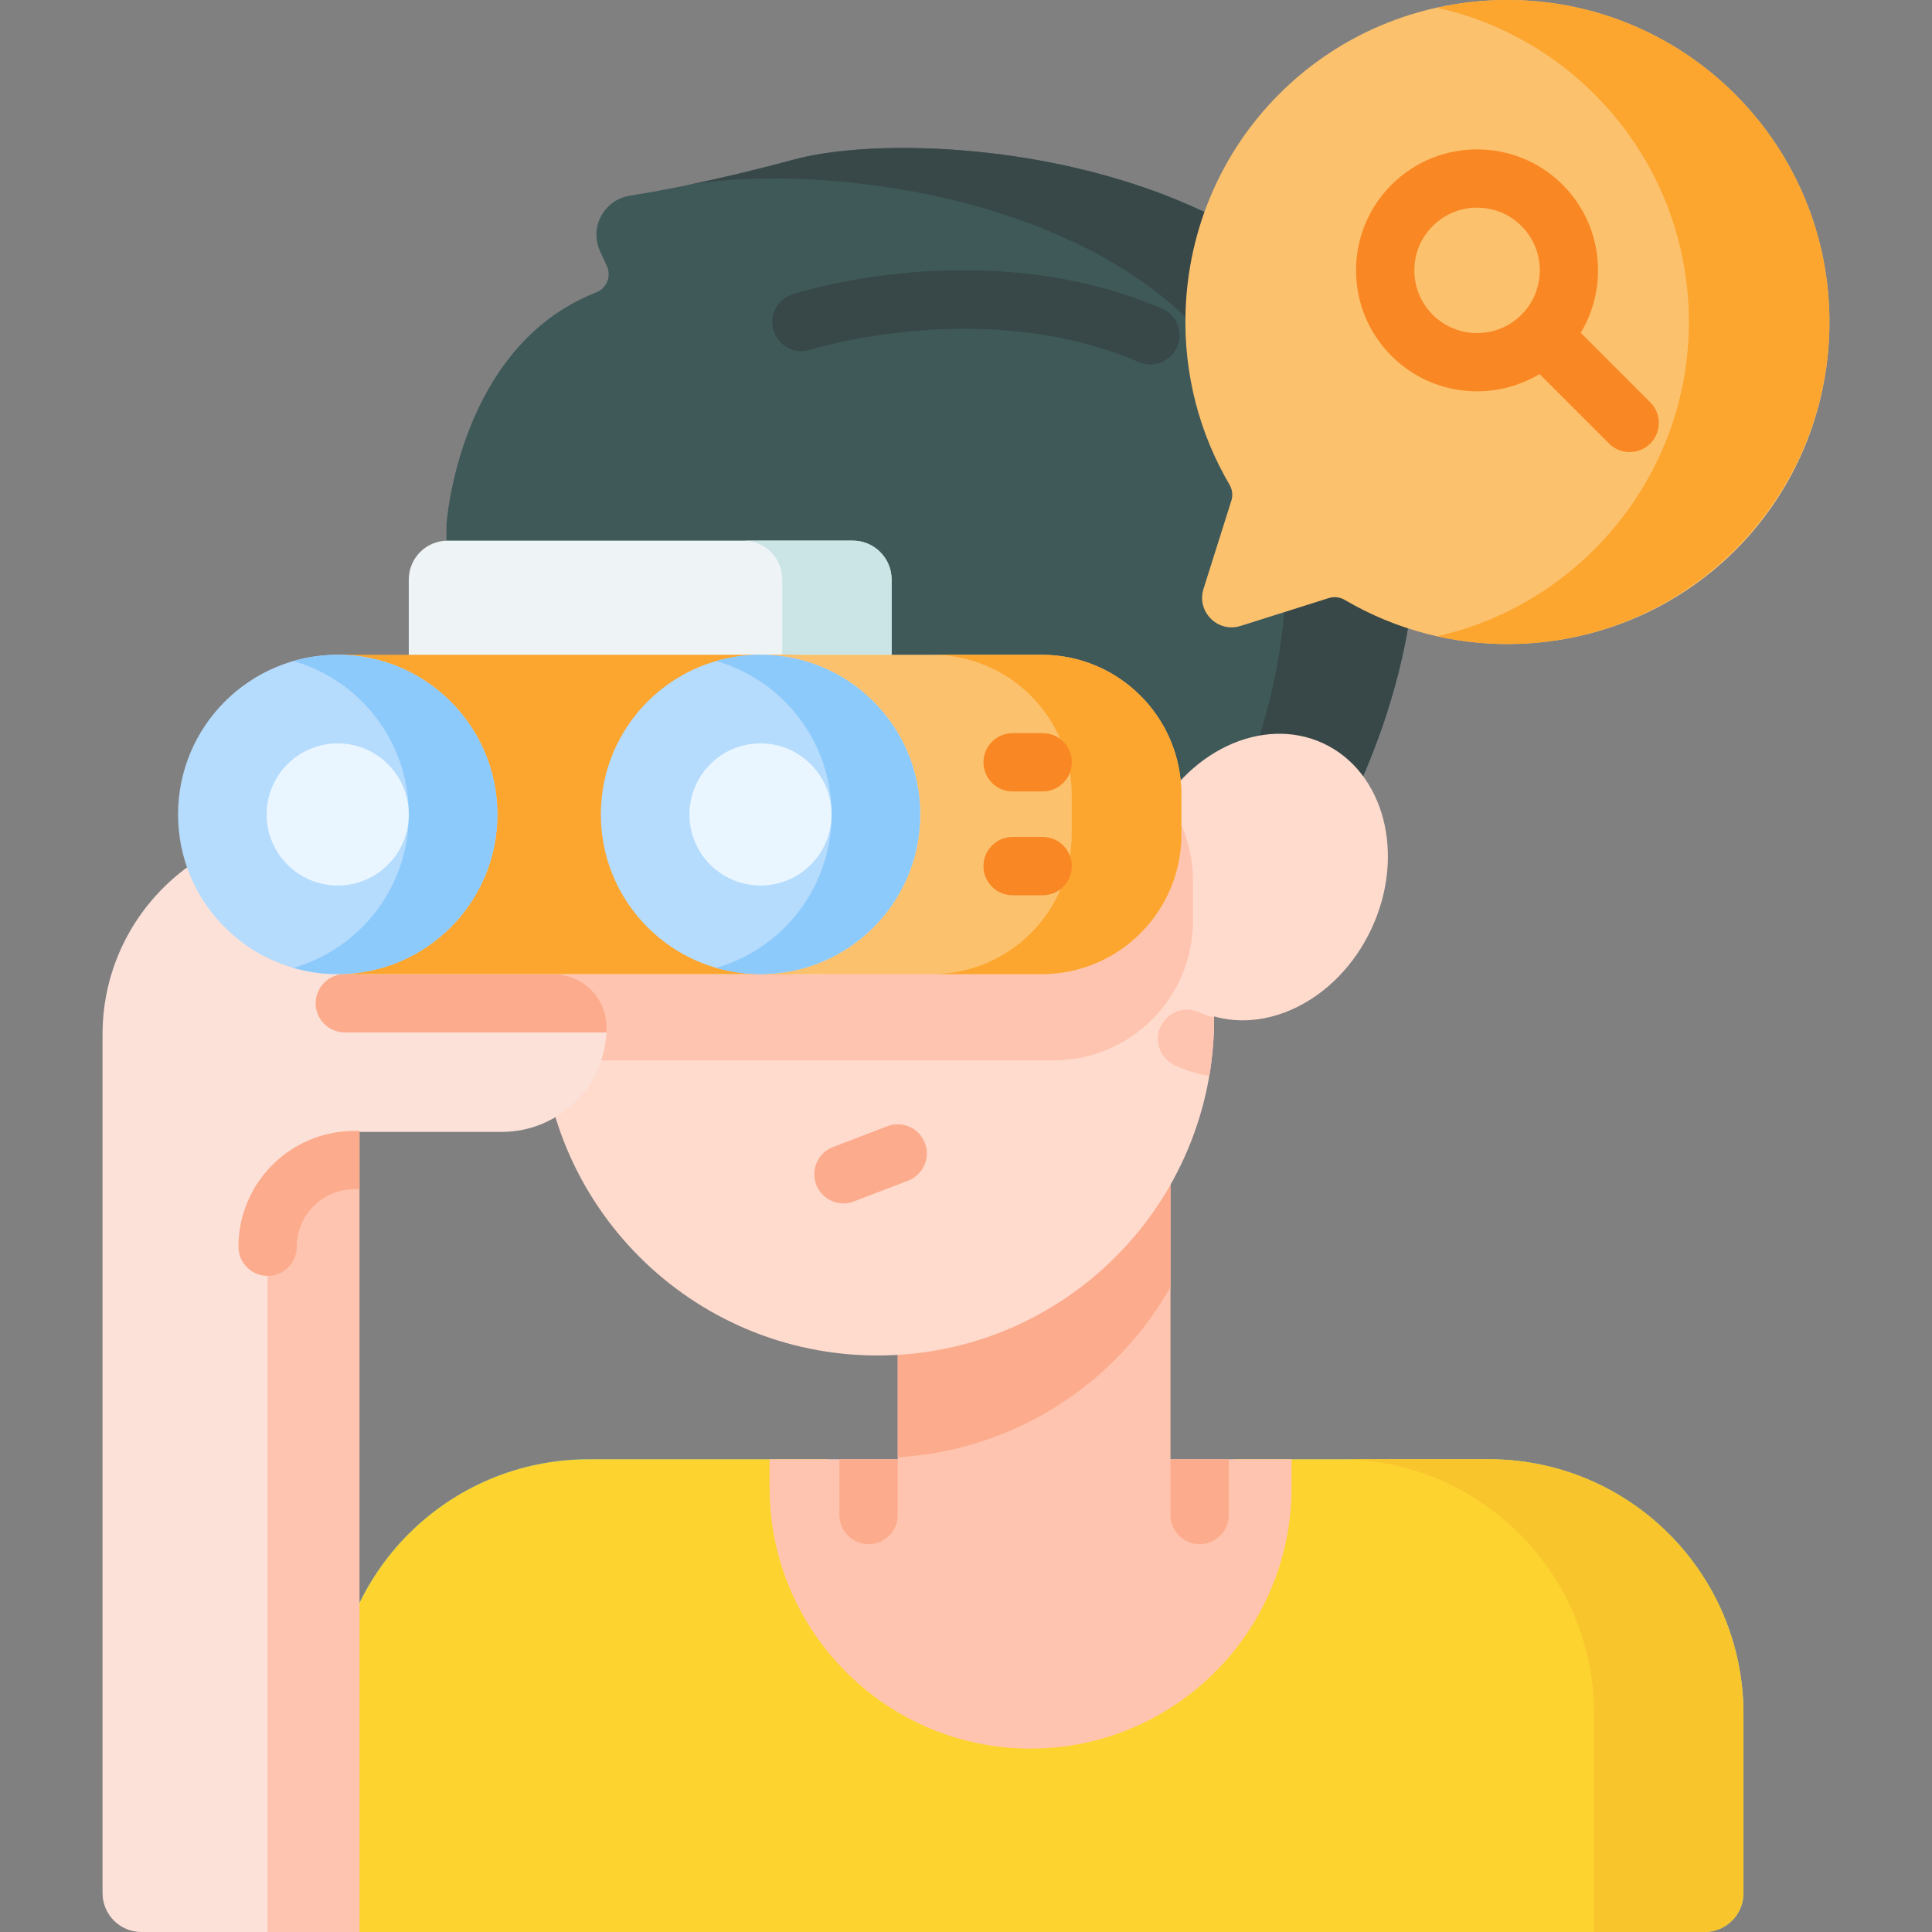 <svg id="Capa_1" enable-background="new 0 0 512 512" height="512" viewBox="0 0 512 512" width="512" xmlns="http://www.w3.org/2000/svg"><rect x="0" y="0" width="512" height="512" fill="#808080" stroke="none"/><g><g><g><g><path d="m118.321 139.023s3.051-47.191 39.654-61.517c2.776-1.086 4.103-4.247 2.862-6.957l-1.815-3.964c-2.887-6.306 1.022-13.631 7.871-14.722 9.696-1.544 24.345-4.391 43.463-9.564 35.162-9.515 142.425-.084 161.179 72.123 16.41 63.186-28.384 124.278-28.384 124.278h-26.863l-8.522-35.783c-1.557-6.54-8.18-10.513-14.688-8.829-26.02 6.731-90.735 20.121-149.741 5.464v-24.846h-25.016z" fill="#3f5959"/><path d="m343.155 238.705h-26.862l-.64-2.675c11.863-20.254 33.785-66.301 21.513-113.523-17.695-68.157-114.257-80.377-154.609-73.538 7.814-1.615 17.108-3.776 27.796-6.671 35.17-9.514 142.431-.084 161.185 72.123 16.405 63.185-28.383 124.284-28.383 124.284z" fill="#384848"/></g><path d="m451.74 512h-363.205v-57.791c0-37.278 30.22-67.498 67.498-67.498h238.51c37.278 0 67.498 30.22 67.498 67.498v47.489c0 5.69-4.612 10.302-10.301 10.302z" fill="#31a7fb"/><path d="m462.036 454.217v47.481c0 5.687-4.615 10.302-10.302 10.302h-363.2v-57.783c0-37.282 30.215-67.497 67.497-67.497h63.366v7.5c0 29.628 24.096 53.724 53.714 53.724s53.714-24.096 53.714-53.724v-7.5h67.714c37.282 0 67.497 30.215 67.497 67.497z" fill="#fdd330"/><g><path d="m342.276 386.715v7.505c0 38.14-31.025 69.174-69.165 69.174s-69.165-31.034-69.165-69.174v-7.505z" fill="#ffc4af"/></g><path d="m462.037 454.212v47.482c0 5.69-4.612 10.302-10.302 10.302h-29.294v-57.784c0-37.278-30.219-67.497-67.497-67.497h39.596c37.278 0 67.497 30.22 67.497 67.497z" fill="#f8c52d"/><path d="m310.198 305.677v89.513c0 19.971-16.185 36.156-36.145 36.156-19.961 0-36.145-16.185-36.145-36.156v-89.513z" fill="#ffc4af"/><path d="m310.198 305.677v35.39c-14.485 25.583-41.253 43.299-72.29 45.124v-80.514z" fill="#fcac8d"/><g><path d="m325.651 386.72v14.773c0 4.265-3.461 7.726-7.726 7.726s-7.726-3.461-7.726-7.726v-14.773z" fill="#fcac8d"/></g><g><path d="m237.91 386.72v14.773c0 4.265-3.461 7.726-7.726 7.726s-7.726-3.461-7.726-7.726v-14.773z" fill="#fcac8d"/></g><g><path d="m143.339 215.96v54.055c0 49.267 39.942 89.199 89.209 89.199s89.199-39.932 89.199-89.199v-54.055z" fill="#ffdbce"/><ellipse cx="334.154" cy="232.673" fill="#ffdbce" rx="39.064" ry="32.304" transform="matrix(.422 -.907 .907 .422 -17.864 437.317)"/><path d="m316.163 233.398v10.611c0 20.439-16.576 37.014-37.014 37.014h-135.13c-.453-3.606-.68-7.283-.68-11.013v-73.617h135.809c20.439.001 37.015 16.566 37.015 37.005z" fill="#ffc4af"/><path d="m143.339 215.96v4.777c57.055 14.17 119.45 2.122 147.036-4.777z" fill="#ffc4af"/><g><g><path d="m321.746 269.619v.391c0 5.151-.433 10.199-1.277 15.113-3.142-.515-6.222-1.453-9.169-2.823-3.863-1.803-5.542-6.397-3.739-10.271 1.803-3.863 6.397-5.542 10.271-3.74 1.256.588 2.565 1.031 3.914 1.33z" fill="#ffc4af"/></g></g></g></g><g><g><path d="m395.645.084c-44.736 1.96-79.984 37.634-81.455 82.389-.552 16.802 3.77 32.548 11.64 45.964.748 1.276.949 2.799.504 4.209l-7.39 23.408c-1.908 6.044 3.78 11.732 9.824 9.824l23.408-7.39c1.411-.445 2.934-.245 4.209.504 13.416 7.869 29.163 12.192 45.964 11.64 44.755-1.471 80.429-36.719 82.389-81.455 2.198-50.163-38.93-91.291-89.093-89.093z" fill="#fcc16d"/><path d="m484.809 86.939c-.829 45.166-37.31 82.213-82.454 83.692-7.416.241-14.622-.462-21.513-2.014 37.603-8.423 65.986-41.904 66.71-81.678.766-41.421-27.995-76.255-66.647-84.877 5.486-1.248 11.171-1.94 16.982-2.045 48.395-.892 87.803 38.526 86.922 86.922z" fill="#fca62f"/></g><path d="m437.338 106.618-18.42-18.42c7.423-12.328 5.829-28.607-4.794-39.231 0 0-.001 0-.001-.001-12.507-12.506-32.857-12.505-45.362.001-6.059 6.058-9.396 14.114-9.396 22.682s3.337 16.624 9.395 22.682c6.254 6.253 14.468 9.38 22.681 9.38 5.74 0 11.478-1.532 16.549-4.586l18.42 18.419c1.509 1.509 3.487 2.263 5.464 2.263s3.955-.755 5.464-2.263c3.017-3.016 3.017-7.909 0-10.926zm-57.651-23.213c-3.14-3.14-4.869-7.315-4.869-11.756 0-4.44 1.729-8.615 4.87-11.755 3.24-3.24 7.497-4.861 11.755-4.861 4.257 0 8.514 1.62 11.755 4.861 6.481 6.481 6.482 17.026.003 23.508-.001.001-.002.002-.003.003s-.001.002-.002.002c-6.483 6.48-17.028 6.478-23.509-.002z" fill="#f98824"/></g><g><path d="m304.867 96.597c-1.018 0-2.053-.203-3.048-.63-41.038-17.646-86.629-3.417-87.085-3.27-4.064 1.296-8.411-.935-9.715-4.994s.921-8.405 4.978-9.715c2.078-.671 51.445-16.203 97.927 3.783 3.919 1.686 5.731 6.23 4.045 10.15-1.258 2.925-4.107 4.676-7.102 4.676z" fill="#384848"/></g><g><path d="m223.523 318.913c-3.109 0-6.039-1.889-7.217-4.965-1.526-3.984.467-8.452 4.452-9.979l14.387-5.511c3.984-1.526 8.453.467 9.979 4.452 1.526 3.984-.467 8.452-4.452 9.979l-14.387 5.511c-.91.348-1.843.513-2.762.513z" fill="#fcac8d"/></g></g><g><g><g><path d="m60.616 295.578h34.659v216.422h-34.659z" fill="#ffc4af"/><path d="m27.177 501.698v-227.608c0-30.285 24.551-54.835 54.835-54.835h143.567c8.266 0 15.063 6.629 15.15 14.895.14 13.231-10.544 24.001-23.743 24.001h-70.264c7.749 0 14.031 6.282 14.031 14.031 0 15.345-12.439 27.784-27.784 27.784h-39.079c-12.689 0-22.975 10.286-22.975 22.975v189.059h-33.436c-5.69 0-10.302-4.612-10.302-10.302z" fill="#fce1d9"/><g><path d="m95.271 299.699v15.453h-1.38c-8.406 0-15.247 6.84-15.247 15.247 0 4.265-3.462 7.726-7.726 7.726-4.275 0-7.726-3.461-7.726-7.726 0-16.926 13.773-30.699 30.699-30.699h1.38z" fill="#fcac8d"/></g></g><g><path d="m160.749 272.184c0 .474-.01.948-.041 1.422h-69.331c-4.265 0-7.726-3.461-7.726-7.726s3.462-7.726 7.726-7.726h55.341c7.758-.001 14.031 6.283 14.031 14.03z" fill="#fcac8d"/></g></g><g><g><path d="m225.976 183.602h-107.343c-5.69 0-10.302-4.612-10.302-10.302v-19.719c0-5.69 4.612-10.302 10.302-10.302h107.342c5.69 0 10.302 4.612 10.302 10.302v19.719c0 5.69-4.612 10.302-10.301 10.302z" fill="#eef4f5"/><path d="m236.282 153.579v19.718c0 5.697-4.615 10.302-10.302 10.302h-28.969c5.687 0 10.302-4.605 10.302-10.302v-19.718c0-5.687-4.615-10.302-10.302-10.302h28.969c5.687.001 10.302 4.616 10.302 10.302z" fill="#cbe5e7"/><path d="m89.497 173.524h120.801v84.627h-120.801z" fill="#fca62f"/><g><circle cx="89.497" cy="215.837" fill="#b5dbfd" r="42.313"/><path d="m131.812 215.833c0 23.375-18.945 42.32-42.32 42.32-4.069 0-8.015-.577-11.734-1.648 17.657-5.089 30.576-21.366 30.576-40.672 0-19.295-12.918-35.572-30.576-40.661 3.719-1.071 7.665-1.648 11.734-1.648 23.375 0 42.32 18.945 42.32 42.309z" fill="#8dcafc"/></g></g><g><path d="m276.062 258.151h-74.52v-84.627h74.52c20.44 0 37.009 16.57 37.009 37.009v10.608c0 20.44-16.57 37.01-37.009 37.01z" fill="#fcc16d"/><path d="m313.072 210.533v10.611c0 20.439-16.575 37.004-37.014 37.004h-29.061c20.439 0 37.014-16.565 37.014-37.004v-10.611c0-20.439-16.576-37.004-37.014-37.004h29.061c20.438 0 37.014 16.565 37.014 37.004z" fill="#fca62f"/><g><circle cx="201.542" cy="215.837" fill="#b5dbfd" r="42.313"/><path d="m243.854 215.833c0 23.375-18.945 42.32-42.31 42.32-4.069 0-8.015-.577-11.744-1.648 17.657-5.089 30.576-21.366 30.576-40.672 0-19.295-12.918-35.572-30.576-40.661 3.729-1.071 7.675-1.648 11.744-1.648 23.365 0 42.31 18.945 42.31 42.309z" fill="#8dcafc"/><g><circle cx="201.542" cy="215.837" fill="#eaf6ff" r="18.835"/></g><g><circle cx="89.497" cy="215.837" fill="#eaf6ff" r="18.835"/></g></g></g><g><g><path d="m276.319 209.741h-7.965c-4.268 0-7.726-3.459-7.726-7.726s3.459-7.726 7.726-7.726h7.965c4.268 0 7.726 3.459 7.726 7.726s-3.458 7.726-7.726 7.726z" fill="#f98824"/></g><g><path d="m276.319 237.252h-7.965c-4.268 0-7.726-3.459-7.726-7.726s3.459-7.726 7.726-7.726h7.965c4.268 0 7.726 3.459 7.726 7.726s-3.458 7.726-7.726 7.726z" fill="#f98824"/></g></g></g></g></g></svg>